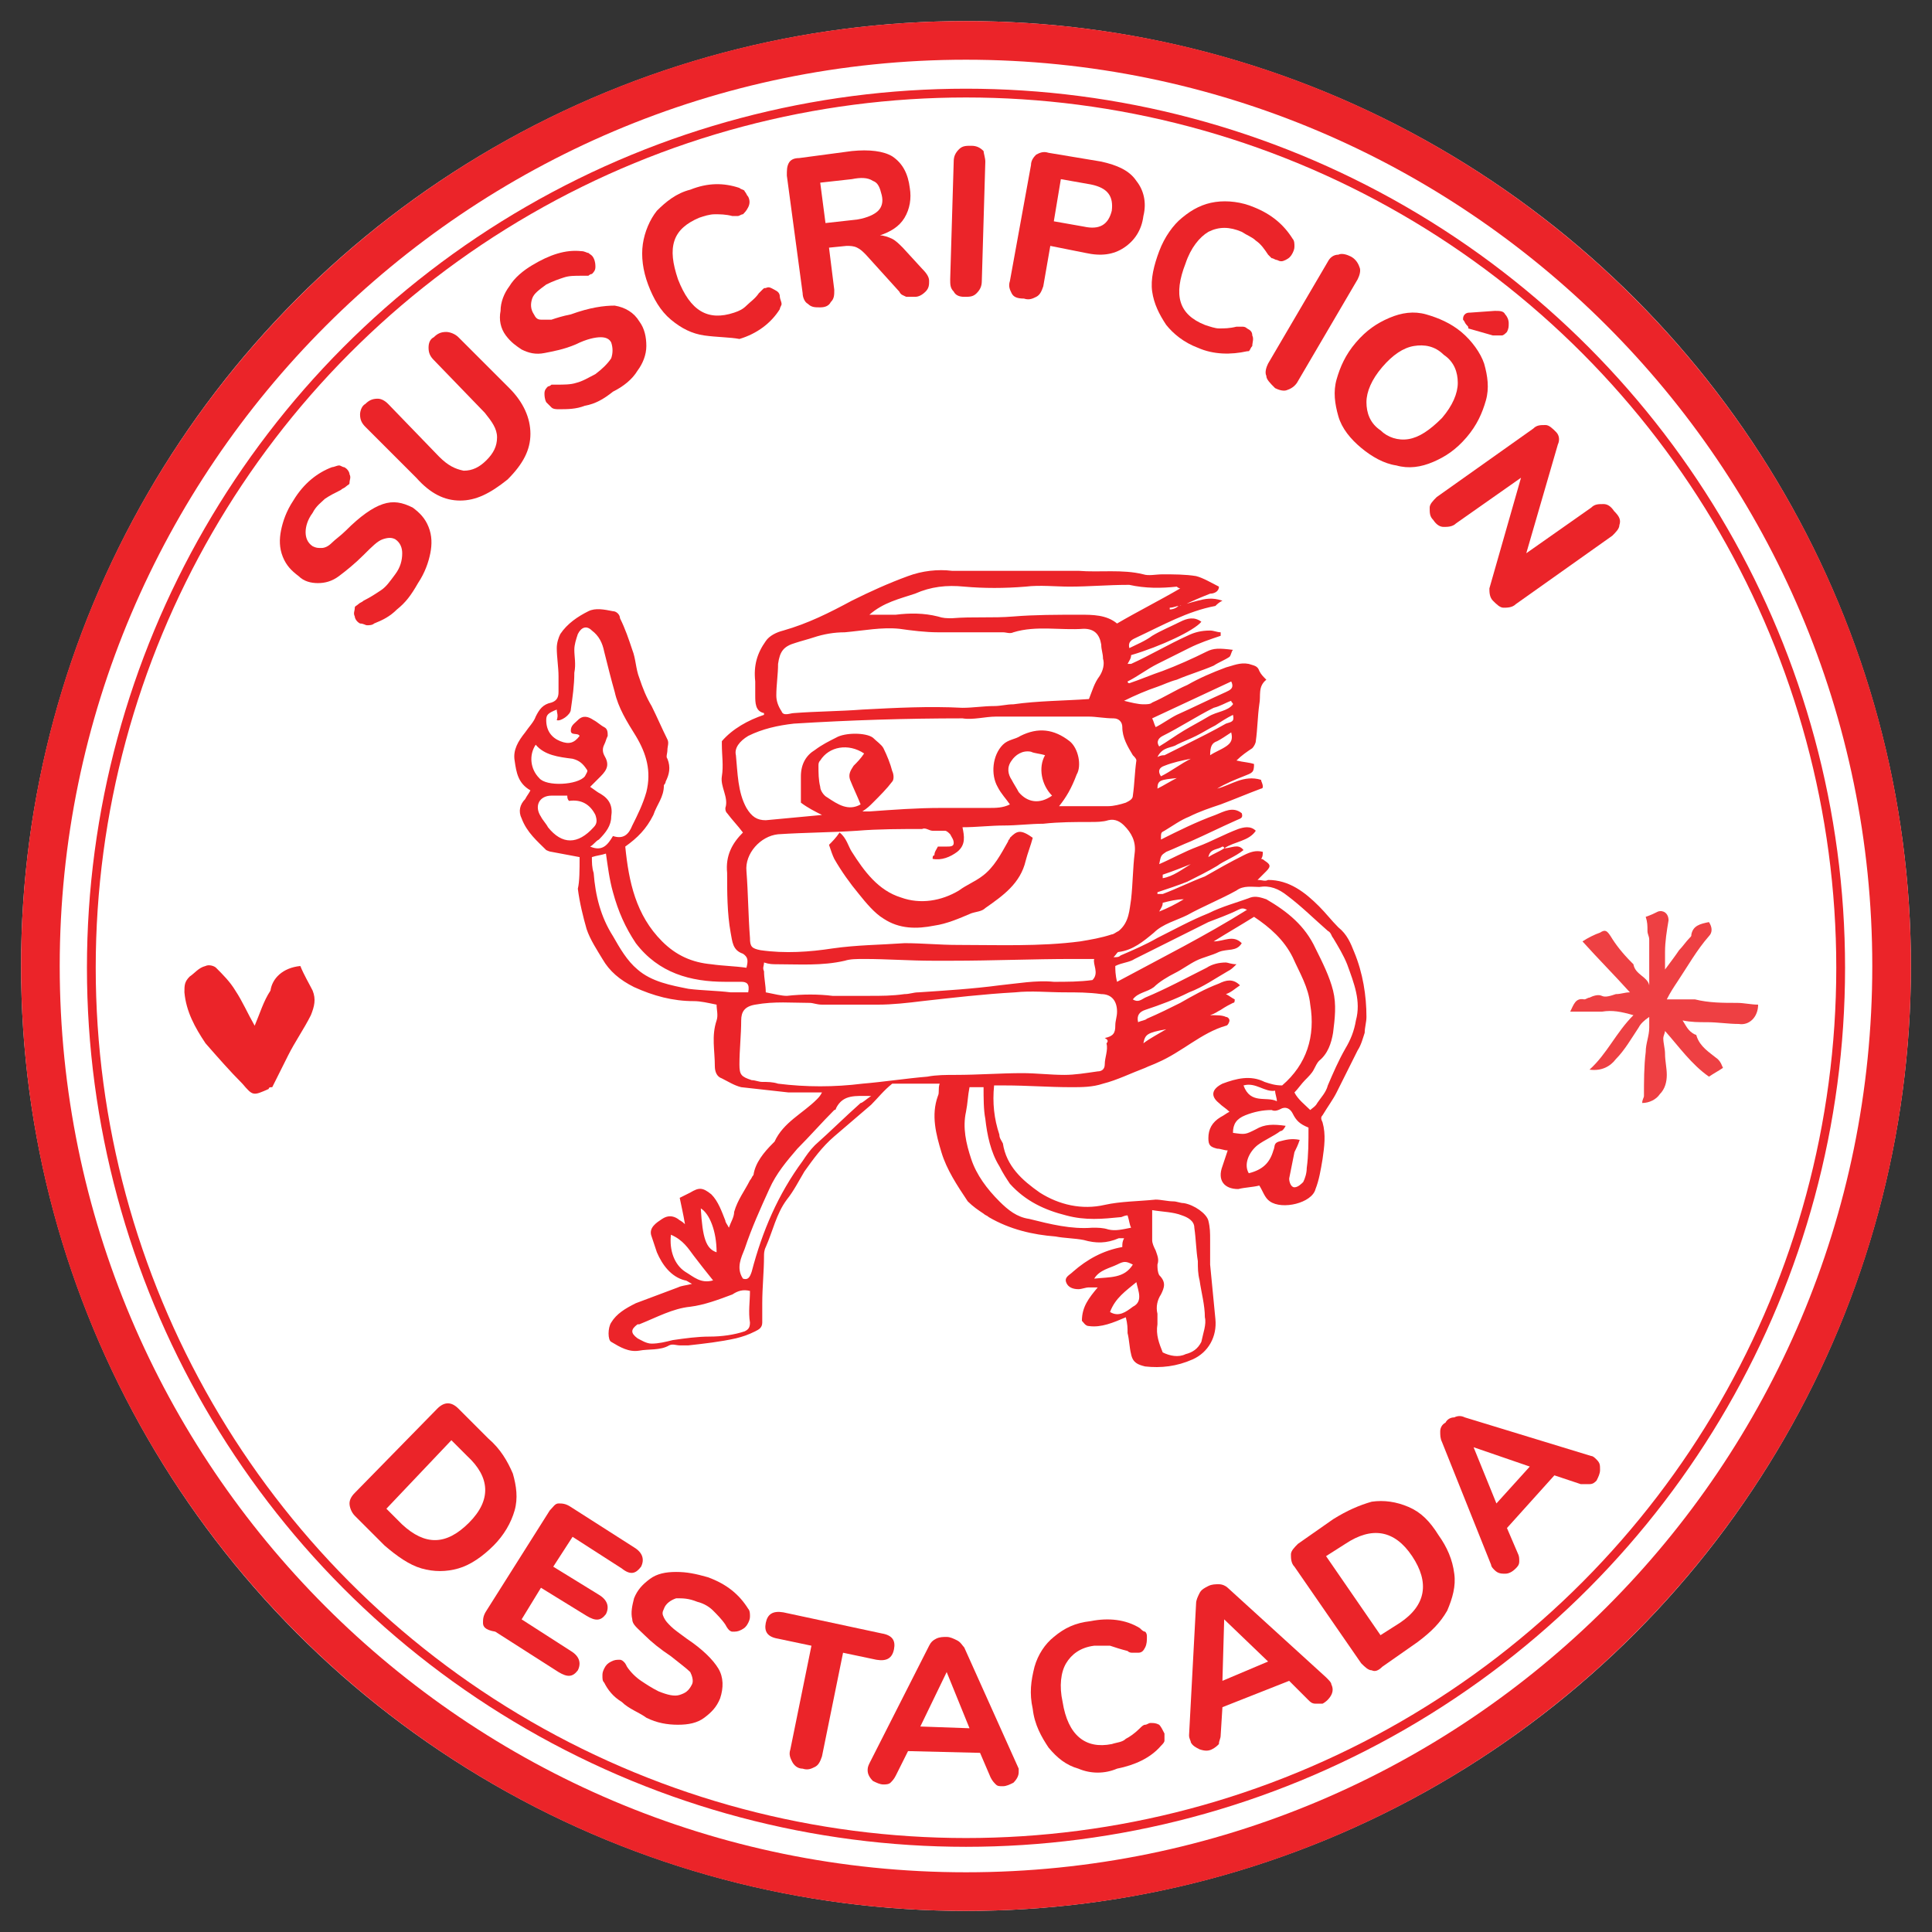 <?xml version="1.0" encoding="utf-8"?>
<!-- Generator: Adobe Illustrator 22.0.1, SVG Export Plug-In . SVG Version: 6.00 Build 0)  -->
<svg version="1.1" id="Layer_1" xmlns="http://www.w3.org/2000/svg" xmlns:xlink="http://www.w3.org/1999/xlink" x="0px" y="0px"
	 viewBox="0 0 110 110" style="enable-background:new 0 0 110 110;" xml:space="preserve">
<rect x="0" y="0" width="110" height="110" fill="#333333" stroke="none"/>
<style type="text/css">
	.st0{fill:#FFFFFF;}
	.st1{fill:#EB2429;}
	.st2{fill:none;stroke:#EB2429;stroke-width:0.5;stroke-miterlimit:10;}
	.st3{fill:#EE4043;}
</style>
<circle class="st0" cx="55" cy="55" r="53.8"/>
<g>
	<g>
		<g>
			<path class="st1" d="M22.6,34.7c-0.4,0.4-0.8,0.6-1.3,0.8c-0.1,0.1-0.3,0.1-0.4,0.1c-0.1,0-0.2-0.1-0.4-0.1
				c-0.2-0.1-0.3-0.3-0.3-0.4c-0.1-0.2,0-0.3,0-0.5c0-0.1,0.1-0.1,0.2-0.2c0.1-0.1,0.2-0.1,0.3-0.2c0.4-0.2,0.7-0.4,1-0.6
				c0.3-0.2,0.5-0.5,0.8-0.9c0.3-0.4,0.4-0.8,0.4-1.2c0-0.3-0.1-0.6-0.4-0.8c-0.2-0.1-0.4-0.1-0.7,0c-0.3,0.1-0.6,0.4-1.1,0.9
				c-0.5,0.5-1,0.9-1.4,1.2c-0.4,0.3-0.8,0.4-1.2,0.4c-0.4,0-0.8-0.1-1.1-0.4c-0.4-0.3-0.7-0.6-0.9-1.1c-0.2-0.5-0.2-1-0.1-1.5
				s0.3-1.1,0.7-1.7c0.6-1,1.4-1.6,2.2-1.9c0.1,0,0.3-0.1,0.4-0.1c0.1,0,0.2,0.1,0.3,0.1c0.2,0.1,0.3,0.3,0.3,0.4
				c0.1,0.2,0,0.3,0,0.5c0,0.1-0.1,0.1-0.2,0.2c-0.1,0.1-0.2,0.1-0.3,0.2c-0.4,0.2-0.6,0.3-0.9,0.5c-0.2,0.2-0.5,0.4-0.7,0.8
				c-0.3,0.4-0.4,0.8-0.4,1.1c0,0.3,0.1,0.6,0.4,0.8c0.2,0.1,0.3,0.1,0.5,0.1c0.2,0,0.4-0.1,0.6-0.3c0.2-0.2,0.5-0.4,0.8-0.7
				c0.8-0.8,1.5-1.3,2.1-1.5c0.6-0.2,1.1-0.1,1.7,0.2c0.4,0.3,0.7,0.6,0.9,1.1c0.2,0.5,0.2,1,0.1,1.5c-0.1,0.5-0.3,1.1-0.7,1.7
				C23.4,33.9,23.1,34.3,22.6,34.7z"/>
			<path class="st1" d="M26.2,28.5c-0.9,0-1.7-0.4-2.5-1.3l-2.9-2.9c-0.2-0.2-0.3-0.4-0.3-0.7c0-0.2,0.1-0.5,0.3-0.6
				c0.2-0.2,0.4-0.3,0.7-0.3c0.2,0,0.4,0.1,0.6,0.3l2.9,3c0.5,0.5,0.9,0.7,1.4,0.8c0.5,0,0.9-0.2,1.3-0.6c0.4-0.4,0.6-0.8,0.6-1.3
				c0-0.5-0.3-0.9-0.7-1.4l-2.9-3c-0.2-0.2-0.3-0.4-0.3-0.7s0.1-0.5,0.3-0.6c0.2-0.2,0.4-0.3,0.7-0.3c0.2,0,0.5,0.1,0.7,0.3l2.9,2.9
				c0.8,0.8,1.2,1.7,1.2,2.6c0,0.9-0.4,1.7-1.3,2.6C27.9,28.1,27.1,28.5,26.2,28.5z"/>
			<path class="st1" d="M33.3,23.1c-0.5,0.2-1,0.2-1.5,0.2c-0.1,0-0.3,0-0.4-0.1c-0.1-0.1-0.2-0.2-0.3-0.3c-0.1-0.2-0.1-0.4-0.1-0.5
				c0-0.2,0.1-0.3,0.2-0.4c0.1,0,0.2-0.1,0.2-0.1c0.1,0,0.2,0,0.3,0c0.4,0,0.8,0,1.1-0.1c0.4-0.1,0.7-0.3,1.1-0.5
				c0.4-0.3,0.7-0.6,0.9-0.9c0.1-0.3,0.1-0.6,0-0.9c-0.1-0.2-0.3-0.3-0.6-0.3c-0.3,0-0.8,0.1-1.4,0.4c-0.7,0.3-1.3,0.4-1.8,0.5
				c-0.5,0.1-0.9,0-1.3-0.2c-0.3-0.2-0.6-0.4-0.9-0.8c-0.3-0.4-0.4-0.9-0.3-1.4c0-0.5,0.2-1,0.5-1.4c0.3-0.5,0.8-0.9,1.3-1.2
				c1-0.6,1.9-0.9,2.8-0.8c0.2,0,0.3,0.1,0.4,0.1c0.1,0.1,0.2,0.1,0.3,0.3c0.1,0.2,0.1,0.4,0.1,0.5c0,0.2-0.1,0.3-0.2,0.4
				c-0.1,0-0.2,0.1-0.2,0.1c-0.1,0-0.2,0-0.4,0c-0.4,0-0.7,0-1,0.1c-0.3,0.1-0.6,0.2-1,0.4c-0.4,0.3-0.7,0.5-0.8,0.8
				s-0.1,0.6,0.1,0.9c0.1,0.2,0.2,0.3,0.4,0.3c0.2,0,0.4,0,0.6,0c0.3-0.1,0.6-0.2,1.1-0.3c1.1-0.4,1.9-0.5,2.5-0.5
				c0.6,0.1,1.1,0.4,1.4,0.9c0.3,0.4,0.4,0.9,0.4,1.4c0,0.5-0.2,1-0.5,1.4c-0.3,0.5-0.8,0.9-1.4,1.2C34.4,22.7,33.9,23,33.3,23.1z"
				/>
			<path class="st1" d="M40.1,19.1c-0.7-0.1-1.3-0.4-1.9-0.9s-1-1.2-1.3-2c-0.3-0.8-0.4-1.6-0.3-2.3c0.1-0.7,0.4-1.4,0.8-1.9
				c0.5-0.5,1.1-1,1.9-1.2c1-0.4,1.9-0.4,2.8-0.1c0.1,0.1,0.3,0.1,0.3,0.2c0.1,0.1,0.1,0.2,0.2,0.3c0.1,0.2,0.1,0.4,0,0.6
				c-0.1,0.2-0.2,0.3-0.3,0.4c-0.1,0-0.2,0.1-0.3,0.1c-0.1,0-0.2,0-0.3,0c-0.4-0.1-0.7-0.1-1-0.1c-0.3,0-0.6,0.1-0.9,0.2
				c-0.7,0.3-1.2,0.7-1.4,1.3c-0.2,0.6-0.1,1.3,0.2,2.2c0.7,1.8,1.7,2.4,3.2,1.9c0.3-0.1,0.5-0.2,0.7-0.4c0.2-0.2,0.5-0.4,0.7-0.7
				c0.1-0.1,0.2-0.2,0.2-0.2c0.1-0.1,0.1-0.1,0.2-0.1c0.2-0.1,0.3,0,0.5,0.1c0.2,0.1,0.3,0.2,0.3,0.4c0,0.1,0.1,0.3,0.1,0.4
				c0,0.1-0.1,0.2-0.1,0.3c-0.5,0.8-1.3,1.4-2.3,1.7C41.6,19.2,40.8,19.2,40.1,19.1z"/>
			<path class="st1" d="M52.9,16c0,0.2,0,0.4-0.2,0.6c-0.2,0.2-0.4,0.3-0.6,0.3c-0.2,0-0.3,0-0.5,0c-0.2-0.1-0.3-0.1-0.4-0.3
				l-1.9-2.1c-0.2-0.2-0.3-0.3-0.5-0.4c-0.2-0.1-0.4-0.1-0.6-0.1l-1,0.1l0.3,2.4c0,0.3,0,0.5-0.2,0.7c-0.1,0.2-0.3,0.3-0.6,0.3
				c-0.3,0-0.5,0-0.7-0.2c-0.2-0.1-0.3-0.4-0.3-0.6l-0.9-6.7c0-0.3,0-0.5,0.1-0.7c0.1-0.2,0.3-0.3,0.6-0.3l3-0.4
				c1-0.1,1.8,0,2.3,0.3c0.6,0.4,0.9,1,1,1.8c0.1,0.6,0,1.2-0.3,1.7c-0.3,0.5-0.8,0.8-1.4,1c0.2,0,0.5,0.1,0.7,0.2
				c0.2,0.1,0.4,0.3,0.6,0.5l1.1,1.2C52.8,15.6,52.9,15.8,52.9,16z M50,12c0.2-0.2,0.3-0.5,0.2-0.9c-0.1-0.4-0.2-0.7-0.5-0.8
				c-0.3-0.2-0.7-0.2-1.2-0.1l-1.8,0.2l0.3,2.3l1.8-0.2C49.4,12.4,49.8,12.2,50,12z"/>
			<path class="st1" d="M54.3,16.6c-0.2-0.2-0.2-0.4-0.2-0.7l0.2-6.7c0-0.3,0.1-0.5,0.3-0.7c0.2-0.2,0.4-0.2,0.7-0.2
				c0.3,0,0.5,0.1,0.7,0.3C56,8.7,56.1,9,56.1,9.2L55.9,16c0,0.3-0.1,0.5-0.3,0.7c-0.2,0.2-0.4,0.2-0.7,0.2
				C54.6,16.9,54.4,16.8,54.3,16.6z"/>
			<path class="st1" d="M57.6,16.7c-0.1-0.2-0.2-0.4-0.1-0.7l1.2-6.6c0-0.3,0.2-0.5,0.3-0.6c0.2-0.1,0.4-0.2,0.7-0.1l3,0.5
				c0.9,0.2,1.6,0.5,2,1.1c0.4,0.5,0.6,1.2,0.4,2c-0.1,0.8-0.5,1.4-1.1,1.8c-0.6,0.4-1.3,0.5-2.2,0.3l-2-0.4l-0.4,2.3
				c-0.1,0.3-0.2,0.5-0.4,0.6c-0.2,0.1-0.4,0.2-0.7,0.1C57.9,17,57.7,16.9,57.6,16.7z M63.3,12c0.1-0.8-0.2-1.3-1.2-1.5l-1.7-0.3
				l-0.4,2.4l1.7,0.3C62.6,13.1,63.1,12.8,63.3,12z"/>
			<path class="st1" d="M66.4,18.5c-0.4-0.6-0.7-1.2-0.8-1.9c-0.1-0.7,0.1-1.5,0.4-2.3c0.3-0.8,0.8-1.5,1.3-1.9
				c0.6-0.5,1.2-0.8,1.9-0.9c0.7-0.1,1.5,0,2.2,0.3c1,0.4,1.7,1,2.2,1.8c0.1,0.1,0.1,0.3,0.1,0.4c0,0.1,0,0.2-0.1,0.4
				c-0.1,0.2-0.2,0.3-0.4,0.4c-0.2,0.1-0.3,0.1-0.5,0c-0.1,0-0.2-0.1-0.3-0.1c-0.1-0.1-0.1-0.1-0.2-0.2c-0.2-0.3-0.4-0.6-0.7-0.8
				c-0.2-0.2-0.5-0.3-0.8-0.5c-0.7-0.3-1.3-0.3-1.9,0c-0.5,0.3-1,0.9-1.3,1.8c-0.7,1.8-0.4,2.9,1.1,3.5c0.3,0.1,0.6,0.2,0.8,0.2
				c0.3,0,0.6,0,1-0.1c0.1,0,0.2,0,0.3,0c0.1,0,0.2,0,0.3,0.1c0.2,0.1,0.3,0.2,0.3,0.4c0.1,0.2,0,0.4,0,0.6
				c-0.1,0.1-0.1,0.2-0.2,0.3C71.3,19.9,71.2,20,71,20c-0.9,0.2-1.9,0.2-2.8-0.2C67.4,19.5,66.8,19,66.4,18.5z"/>
			<path class="st1" d="M72.1,21.4c-0.1-0.2,0-0.5,0.1-0.7l3.4-5.8c0.1-0.2,0.3-0.4,0.6-0.4c0.2-0.1,0.5,0,0.7,0.1
				c0.2,0.1,0.4,0.3,0.5,0.6c0.1,0.2,0,0.5-0.1,0.7l-3.4,5.8c-0.1,0.2-0.3,0.4-0.6,0.5c-0.2,0.1-0.5,0-0.7-0.1
				C72.3,21.8,72.1,21.6,72.1,21.4z"/>
			<path class="st1" d="M76.2,23.7c-0.2-0.7-0.3-1.4-0.1-2.1c0.2-0.7,0.5-1.4,1.1-2.1c0.6-0.7,1.2-1.1,1.9-1.4
				c0.7-0.3,1.4-0.4,2.1-0.2s1.4,0.5,2,1c0.6,0.5,1.1,1.2,1.3,1.8c0.2,0.7,0.3,1.4,0.1,2.1c-0.2,0.7-0.5,1.4-1.1,2.1
				c-0.6,0.7-1.2,1.1-1.9,1.4c-0.7,0.3-1.4,0.4-2.1,0.2c-0.7-0.1-1.4-0.5-2-1C76.9,25,76.4,24.4,76.2,23.7z M80.2,25
				c0.6-0.1,1.2-0.5,1.9-1.2c0.6-0.7,0.9-1.4,0.9-2c0-0.6-0.2-1.2-0.8-1.6c-0.5-0.5-1.1-0.6-1.7-0.5c-0.6,0.1-1.2,0.5-1.8,1.2
				c-0.6,0.7-0.9,1.4-0.9,2c0,0.6,0.2,1.2,0.8,1.6C79,24.9,79.6,25.1,80.2,25z M83.5,18.5c-0.1-0.1-0.1-0.2-0.2-0.3
				c0-0.1,0-0.2,0.1-0.3c0.1-0.1,0.2-0.1,0.3-0.1l1.4-0.1c0.3,0,0.5,0,0.6,0.2c0.1,0.1,0.2,0.3,0.2,0.5c0,0.2,0,0.3-0.1,0.5
				c-0.1,0.1-0.2,0.2-0.3,0.2c-0.1,0-0.3,0-0.5,0l-1.4-0.4C83.6,18.6,83.6,18.6,83.5,18.5z"/>
			<path class="st1" d="M92.2,29.9c0,0.2-0.2,0.4-0.4,0.6l-5.5,3.9c-0.2,0.2-0.5,0.2-0.7,0.2c-0.2,0-0.4-0.2-0.6-0.4
				c-0.2-0.2-0.2-0.5-0.2-0.7l1.8-6.3l-3.7,2.6c-0.2,0.2-0.5,0.2-0.7,0.2c-0.2,0-0.4-0.1-0.6-0.4c-0.2-0.2-0.2-0.4-0.2-0.7
				c0-0.2,0.2-0.4,0.4-0.6l5.5-3.9c0.2-0.2,0.4-0.2,0.7-0.2c0.2,0,0.4,0.2,0.6,0.4c0.2,0.2,0.2,0.5,0.1,0.7l-1.8,6.2l3.7-2.6
				c0.2-0.2,0.4-0.2,0.7-0.2c0.2,0,0.4,0.1,0.6,0.4C92.2,29.4,92.3,29.6,92.2,29.9z"/>
		</g>
		<g>
			<path class="st1" d="M19.9,85.6c0-0.2,0.1-0.4,0.3-0.6l4.7-4.8c0.2-0.2,0.4-0.3,0.6-0.3c0.2,0,0.4,0.1,0.6,0.3l1.7,1.7
				c0.7,0.6,1.1,1.3,1.4,2c0.2,0.7,0.3,1.4,0.1,2.1c-0.2,0.7-0.6,1.4-1.2,2c-0.6,0.6-1.3,1.1-2,1.3c-0.7,0.2-1.4,0.2-2.1,0
				c-0.7-0.2-1.4-0.7-2.1-1.3l-1.7-1.7C20,86.1,19.9,85.8,19.9,85.6z M26.7,86.7c1.3-1.3,1.2-2.6-0.1-3.8l-0.9-0.9L22,85.9l0.9,0.9
				C24.2,88,25.4,88,26.7,86.7z"/>
			<path class="st1" d="M27.5,92.4c0-0.2,0-0.4,0.2-0.7l3.6-5.7c0.2-0.2,0.3-0.4,0.5-0.4c0.2,0,0.4,0,0.7,0.2l3.6,2.3
				c0.5,0.3,0.6,0.7,0.4,1.1c-0.3,0.4-0.6,0.5-1.1,0.1l-2.8-1.8l-1.1,1.7l2.6,1.6c0.5,0.3,0.6,0.7,0.4,1.1c-0.3,0.4-0.6,0.4-1.1,0.1
				l-2.6-1.6l-1.1,1.8l2.8,1.8c0.5,0.3,0.6,0.7,0.4,1.1c-0.3,0.4-0.6,0.4-1.1,0.1l-3.6-2.3C27.6,92.8,27.5,92.6,27.5,92.4z"/>
			<path class="st1" d="M35.4,96.9c-0.5-0.3-0.8-0.7-1-1.1c-0.1-0.1-0.1-0.2-0.1-0.4c0-0.1,0-0.2,0.1-0.4c0.1-0.2,0.2-0.3,0.4-0.4
				c0.2-0.1,0.3-0.1,0.5-0.1c0.1,0,0.2,0.1,0.2,0.1c0.1,0.1,0.1,0.1,0.2,0.3c0.2,0.3,0.5,0.6,0.8,0.8c0.3,0.2,0.6,0.4,1,0.6
				c0.5,0.2,0.9,0.3,1.2,0.2c0.3-0.1,0.5-0.2,0.7-0.6c0.1-0.2,0-0.5-0.1-0.7c-0.2-0.2-0.6-0.5-1.1-0.9c-0.6-0.4-1.1-0.8-1.5-1.2
				S36,92.5,36,92.2c-0.1-0.4,0-0.8,0.1-1.2c0.2-0.5,0.5-0.8,0.9-1.1c0.4-0.3,0.9-0.4,1.5-0.4c0.6,0,1.1,0.1,1.8,0.3
				c1.1,0.4,1.8,1,2.3,1.8c0.1,0.1,0.1,0.3,0.1,0.4c0,0.1,0,0.2-0.1,0.4c-0.1,0.2-0.2,0.3-0.4,0.4c-0.2,0.1-0.3,0.1-0.5,0.1
				c-0.1,0-0.2-0.1-0.2-0.1s-0.1-0.1-0.2-0.3c-0.2-0.3-0.5-0.6-0.7-0.8c-0.2-0.2-0.5-0.4-0.9-0.5c-0.5-0.2-0.8-0.2-1.2-0.2
				c-0.3,0.1-0.6,0.3-0.7,0.6c-0.1,0.2-0.1,0.3,0,0.5c0.1,0.2,0.2,0.3,0.4,0.5c0.2,0.2,0.5,0.4,0.9,0.7c0.9,0.6,1.5,1.2,1.8,1.7
				c0.3,0.5,0.3,1.1,0.1,1.7c-0.2,0.5-0.5,0.8-0.9,1.1c-0.4,0.3-0.9,0.4-1.5,0.4c-0.6,0-1.2-0.1-1.8-0.4
				C36.4,97.5,35.8,97.3,35.4,96.9z"/>
			<path class="st1" d="M45.1,100.3c-0.1-0.2-0.2-0.4-0.1-0.7l1.2-5.9l-1.9-0.4c-0.6-0.1-0.8-0.4-0.7-0.9c0.1-0.5,0.4-0.7,1-0.6
				l5.6,1.2c0.6,0.1,0.8,0.4,0.7,0.9c-0.1,0.5-0.4,0.7-1,0.6L48,94.1l-1.2,5.9c-0.1,0.3-0.2,0.5-0.4,0.6c-0.2,0.1-0.4,0.2-0.7,0.1
				C45.4,100.7,45.2,100.5,45.1,100.3z"/>
			<path class="st1" d="M58,100.9c0,0.2-0.1,0.4-0.3,0.6c-0.2,0.1-0.4,0.2-0.6,0.2c-0.2,0-0.3,0-0.4-0.1c-0.1-0.1-0.2-0.2-0.3-0.4
				l-0.6-1.4l-4.1-0.1l-0.7,1.4c-0.1,0.2-0.2,0.3-0.3,0.4c-0.1,0.1-0.3,0.1-0.4,0.1c-0.2,0-0.4-0.1-0.6-0.2
				c-0.2-0.2-0.3-0.4-0.3-0.6c0-0.1,0-0.2,0.1-0.4l3.4-6.7c0.1-0.2,0.2-0.3,0.4-0.4c0.2-0.1,0.4-0.1,0.6-0.1c0.2,0,0.4,0.1,0.6,0.2
				c0.2,0.1,0.3,0.3,0.4,0.4l3.1,6.9C58,100.7,58,100.8,58,100.9z M52.4,98.3l2.8,0.1l-1.3-3.2L52.4,98.3z"/>
			<path class="st1" d="M61.4,100.7c-0.7-0.2-1.2-0.6-1.7-1.2c-0.4-0.6-0.8-1.3-0.9-2.2c-0.2-0.9-0.1-1.6,0.1-2.4
				c0.2-0.7,0.6-1.3,1.1-1.7c0.6-0.5,1.2-0.8,2.1-0.9c1-0.2,2-0.1,2.8,0.4c0.1,0.1,0.2,0.2,0.3,0.2c0.1,0.1,0.1,0.2,0.1,0.3
				c0,0.2,0,0.4-0.1,0.6c-0.1,0.2-0.2,0.3-0.4,0.3c-0.1,0-0.2,0-0.3,0c-0.1,0-0.2,0-0.3-0.1c-0.4-0.1-0.7-0.2-1-0.3
				c-0.3,0-0.6,0-0.9,0c-0.8,0.1-1.3,0.5-1.6,1c-0.3,0.5-0.4,1.3-0.2,2.2c0.3,1.9,1.3,2.7,2.8,2.4c0.3-0.1,0.6-0.1,0.8-0.3
				c0.2-0.1,0.5-0.3,0.8-0.6c0.1-0.1,0.2-0.2,0.3-0.2c0.1,0,0.2-0.1,0.3-0.1c0.2,0,0.3,0,0.5,0.1c0.1,0.1,0.2,0.3,0.3,0.5
				c0,0.1,0,0.3,0,0.4c0,0.1-0.1,0.2-0.2,0.3c-0.6,0.7-1.5,1.1-2.5,1.3C62.9,101,62.1,101,61.4,100.7z"/>
			<path class="st1" d="M75.8,95.9c0.1,0.2,0.1,0.4,0,0.6c-0.1,0.2-0.3,0.4-0.5,0.5C75.2,97,75,97,74.9,97c-0.2,0-0.3-0.1-0.4-0.2
				l-1.1-1.1l-3.8,1.5l-0.1,1.6c0,0.2-0.1,0.3-0.1,0.5c-0.1,0.1-0.2,0.2-0.4,0.3c-0.2,0.1-0.4,0.1-0.7,0c-0.2-0.1-0.4-0.2-0.5-0.4
				c0-0.1-0.1-0.2-0.1-0.4l0.4-7.5c0-0.2,0.1-0.4,0.2-0.6c0.1-0.2,0.3-0.3,0.5-0.4c0.2-0.1,0.4-0.1,0.6-0.1c0.2,0,0.4,0.1,0.5,0.2
				l5.6,5.1C75.7,95.7,75.8,95.8,75.8,95.9z M69.6,95.7l2.6-1.1l-2.5-2.4L69.6,95.7z"/>
			<path class="st1" d="M78.1,95.1c-0.2,0-0.4-0.2-0.6-0.4l-3.8-5.5c-0.2-0.2-0.2-0.5-0.2-0.7c0-0.2,0.2-0.4,0.4-0.6l2-1.4
				c0.8-0.5,1.5-0.8,2.2-1c0.7-0.1,1.4,0,2.1,0.3c0.7,0.3,1.2,0.8,1.7,1.6c0.5,0.7,0.8,1.4,0.9,2.2c0.1,0.7-0.1,1.4-0.4,2.1
				c-0.4,0.7-0.9,1.2-1.7,1.8l-2,1.4C78.5,95.1,78.3,95.2,78.1,95.1z M80.4,88.6c-1-1.5-2.3-1.7-3.8-0.7l-1.1,0.7l3.1,4.5l1.1-0.7
				C81.2,91.4,81.4,90.1,80.4,88.6z"/>
			<path class="st1" d="M90.9,83.1c0.2,0.2,0.2,0.3,0.2,0.6c0,0.2-0.1,0.4-0.2,0.6c-0.1,0.1-0.2,0.2-0.4,0.2c-0.2,0-0.3,0-0.5,0
				L88.5,84l-2.7,3l0.6,1.4c0.1,0.2,0.1,0.3,0.1,0.5c0,0.2-0.1,0.3-0.2,0.4c-0.2,0.2-0.4,0.3-0.6,0.3c-0.2,0-0.4,0-0.6-0.2
				c-0.1-0.1-0.2-0.2-0.2-0.3l-2.8-7c-0.1-0.2-0.1-0.4-0.1-0.6c0-0.2,0.1-0.4,0.3-0.5c0.1-0.2,0.3-0.3,0.5-0.3
				c0.2-0.1,0.4-0.1,0.6,0l7.2,2.2C90.7,82.9,90.8,83,90.9,83.1z M85.2,85.6l1.9-2.1l-3.2-1.1L85.2,85.6z"/>
		</g>
		<g>
			<g>
				<path class="st1" d="M67.1,34.5c0.4-0.1,0.7-0.2,1.1-0.3c0.4-0.1,0.8-0.2,1.4,0c-0.2,0.1-0.3,0.2-0.4,0.3
					c-1.6,0.3-3,1.1-4.5,1.8c-0.2,0.1-0.5,0.2-0.4,0.6c0.4-0.2,0.9-0.4,1.3-0.7c0.5-0.3,1-0.5,1.6-0.8c0.4-0.2,0.8-0.3,1.2,0
					c-0.4,0.5-2.3,1.4-4,1.9c0,0.2-0.1,0.3-0.2,0.5c0.1,0,0.1,0,0.2,0c1.1-0.5,2.1-1.1,3.2-1.6c0.4-0.2,0.8-0.3,1.3-0.3
					c0.2,0,0.4,0.1,0.6,0.1c0,0.1,0,0.1,0,0.2c-0.6,0.2-1.2,0.4-1.8,0.7c-0.6,0.3-1.2,0.6-1.8,0.9c-0.6,0.3-1.1,0.7-1.7,1
					c0,0,0,0.1,0.1,0.1c0.6-0.2,1.3-0.5,1.9-0.7c0.8-0.3,1.7-0.7,2.5-1.1c0.4-0.2,0.7-0.2,1.5-0.1c-0.1,0.1-0.1,0.3-0.2,0.4
					c-0.3,0.2-0.6,0.3-0.9,0.5c-0.7,0.3-1.4,0.5-2.1,0.8c-0.4,0.1-0.8,0.3-1.1,0.4c-0.6,0.2-1.3,0.5-1.9,0.8
					c0.4,0.1,0.8,0.2,1.1,0.2c0.2,0,0.4,0,0.5-0.1c0.7-0.3,1.3-0.7,2-1c0.7-0.4,1.4-0.7,2.2-1c0.4-0.1,0.8-0.3,1.3-0.2
					c0.3,0.1,0.5,0.1,0.6,0.4c0.1,0.2,0.2,0.3,0.4,0.5c-0.5,0.4-0.3,0.9-0.4,1.4c-0.1,0.7-0.1,1.4-0.2,2.1c0,0.1-0.1,0.3-0.2,0.4
					c-0.3,0.2-0.6,0.4-0.9,0.7c0.4,0.1,0.7,0.1,1,0.2c0,0.5-0.1,0.5-0.6,0.7c-0.5,0.2-1,0.4-1.5,0.7c0.8-0.2,1.5-0.8,2.5-0.5
					c0,0.1,0.1,0.2,0.1,0.4c0,0.1-0.1,0.1-0.1,0.1c-0.8,0.3-1.5,0.6-2.3,0.9c-0.6,0.2-1.2,0.4-1.8,0.7c-0.5,0.2-0.9,0.5-1.4,0.8
					c-0.2,0.1-0.2,0.1-0.2,0.5c1-0.5,2-1,3.1-1.4c0.5-0.2,1-0.5,1.5-0.1c0.1,0.3-0.1,0.3-0.3,0.4c-0.9,0.4-1.7,0.8-2.6,1.2
					c-0.5,0.2-0.9,0.4-1.4,0.6c-0.3,0.2-0.3,0.2-0.4,0.7c0.7-0.3,1.4-0.7,2.2-1c0.8-0.3,1.5-0.7,2.3-1c0.3-0.1,0.7-0.2,1,0.1
					c-0.4,0.6-1.2,0.6-1.8,1c0.4,0,0.8-0.3,1.1,0.1c-0.5,0.4-1.1,0.6-1.5,0.9c-0.5,0.3-1.1,0.6-1.7,0.9c-0.5,0.2-1.1,0.4-1.7,0.6
					c0,0,0,0.1,0,0.1c0.1,0,0.2,0,0.3,0c0.8-0.3,1.6-0.7,2.4-1c0.7-0.4,1.4-0.8,2.2-1.2c0.4-0.2,0.7-0.3,1.1-0.2
					c0,0.1,0,0.3-0.1,0.4c0.1,0,0.2,0.1,0.2,0.1c0.3,0.2,0.4,0.3,0.1,0.6c-0.1,0.1-0.3,0.3-0.5,0.5c0.3,0,0.4,0.1,0.6,0
					c1.2,0,2.1,0.7,2.9,1.5c0.4,0.4,0.7,0.8,1.1,1.2c0.5,0.4,0.7,0.9,0.9,1.4c0.5,1.2,0.7,2.5,0.7,3.7c0,0.3-0.1,0.6-0.1,0.9
					c-0.1,0.3-0.2,0.7-0.4,1c-0.4,0.8-0.8,1.6-1.2,2.4c-0.2,0.4-0.5,0.8-0.8,1.3c-0.1,0.1-0.1,0.2,0,0.4c0.2,0.7,0.1,1.4,0,2.1
					c-0.1,0.6-0.2,1.2-0.4,1.7c-0.2,0.8-1.9,1.2-2.6,0.7c-0.3-0.2-0.4-0.6-0.6-0.9c-0.4,0.1-0.8,0.1-1.2,0.2c-0.8,0-1.2-0.5-0.9-1.3
					c0.1-0.3,0.2-0.6,0.3-0.9c-0.2,0-0.4-0.1-0.6-0.1c-0.4-0.1-0.5-0.2-0.5-0.6c0-0.5,0.2-0.9,0.7-1.2c0.2-0.1,0.3-0.2,0.5-0.3
					c-0.2-0.2-0.4-0.3-0.6-0.5c-0.5-0.4-0.4-0.8,0.2-1.1c0.8-0.3,1.6-0.5,2.4-0.1c0.3,0.1,0.6,0.2,1,0.2c1.4-1.2,1.9-2.8,1.6-4.6
					c-0.1-1-0.6-1.8-1-2.7c-0.5-1-1.3-1.7-2.2-2.3c-0.8,0.5-1.5,0.9-2.3,1.4c0.6,0,1.1-0.4,1.6,0.1c-0.3,0.5-0.8,0.3-1.3,0.5
					c-0.4,0.2-0.9,0.3-1.3,0.5c-0.4,0.2-0.8,0.5-1.2,0.7c-0.4,0.2-0.9,0.5-1.2,0.8c-0.4,0.3-0.9,0.3-1.2,0.7c0.3,0.2,0.5,0,0.7-0.1
					c1.2-0.5,2.3-1.1,3.5-1.7c0.3-0.2,0.7-0.3,1.1-0.3c0.1,0,0.3,0.1,0.6,0.1c-0.2,0.2-0.3,0.3-0.5,0.4c-0.7,0.4-1.4,0.9-2.2,1.2
					c-0.8,0.4-1.6,0.7-2.5,1c-0.3,0.1-0.5,0.3-0.4,0.7c0.2-0.1,0.4-0.1,0.5-0.2c0.7-0.3,1.3-0.6,1.9-0.9c0.7-0.4,1.4-0.8,2.2-1.1
					c0.4-0.2,0.8-0.3,1.2,0.1c-0.3,0.2-0.5,0.4-0.8,0.5c0.2,0.1,0.3,0.2,0.5,0.3c0,0.1,0,0.2-0.1,0.2c-0.2,0.1-0.4,0.2-0.7,0.4
					c-0.2,0.1-0.3,0.2-0.6,0.3c0.4,0,0.7,0,0.9,0.1c0.1,0,0.2,0.1,0.2,0.2c0,0.1-0.1,0.3-0.2,0.3c-1.4,0.4-2.5,1.5-3.9,2.1
					c-0.2,0.1-0.5,0.2-0.7,0.3c-0.8,0.3-1.6,0.7-2.4,0.9c-0.6,0.2-1.2,0.2-1.8,0.2c-1.3,0-2.5-0.1-3.8-0.1c-0.2,0-0.4,0-0.6,0
					c-0.1,1,0,1.9,0.3,2.8c0,0.2,0.1,0.3,0.2,0.5c0.2,1.3,1.1,2.1,2.1,2.8c1.1,0.7,2.4,1,3.7,0.7c0.9-0.2,1.9-0.2,2.9-0.3
					c0.3,0,0.7,0.1,1,0.1c0.2,0,0.4,0.1,0.6,0.1c0.6,0.1,1.3,0.6,1.4,1c0.1,0.4,0.1,0.7,0.1,1.1c0,0.5,0,0.9,0,1.4
					c0.1,1,0.2,2.1,0.3,3.1c0.1,1-0.4,1.9-1.3,2.3c-0.9,0.4-1.8,0.5-2.7,0.4c-0.4-0.1-0.7-0.2-0.8-0.7c-0.1-0.4-0.1-0.8-0.2-1.2
					c0-0.3,0-0.5-0.1-0.9c-0.7,0.3-1.4,0.6-2.1,0.5c-0.2,0-0.3-0.2-0.4-0.3c0-0.8,0.4-1.3,0.9-1.9c-0.2,0-0.4,0-0.5,0
					c-0.2,0-0.4,0.1-0.6,0.1c-0.3,0-0.6-0.1-0.7-0.4c-0.1-0.3,0.2-0.4,0.4-0.6c0.8-0.7,1.7-1.2,2.8-1.4c0-0.2,0-0.3,0.1-0.5
					c-0.2,0-0.3,0-0.3,0c-0.7,0.3-1.3,0.3-2,0.1c-0.5-0.1-1.1-0.1-1.6-0.2c-1.3-0.1-2.6-0.4-3.8-1.1c-0.1-0.1-0.2-0.1-0.3-0.2
					c-0.3-0.2-0.6-0.4-0.9-0.7c-0.6-0.9-1.2-1.8-1.5-2.8c-0.3-1-0.6-2.1-0.2-3.2c0.1-0.2,0-0.4,0.1-0.7c-1,0-1.9,0-2.7,0
					c-0.5,0.4-0.8,0.8-1.2,1.2c-0.7,0.6-1.4,1.2-2.1,1.8c-0.7,0.6-1.2,1.3-1.7,2c-0.3,0.5-0.6,1.1-1,1.6c-0.6,0.8-0.8,1.8-1.2,2.7
					c-0.1,0.2-0.1,0.4-0.1,0.5c0,0.9-0.1,1.8-0.1,2.7c0,0.4,0,0.7,0,1.1c0,0.3-0.2,0.4-0.4,0.5c-0.4,0.2-0.7,0.3-1.1,0.4
					c-0.9,0.2-1.8,0.3-2.7,0.4c-0.2,0-0.3,0-0.5,0c-0.2,0-0.4-0.1-0.6,0c-0.5,0.3-1.2,0.2-1.7,0.3c-0.6,0.1-1.1-0.2-1.6-0.5
					c-0.2-0.1-0.2-0.8,0-1.1c0.3-0.5,0.8-0.8,1.4-1.1c0.8-0.3,1.6-0.6,2.4-0.9c0.2-0.1,0.4-0.1,0.8-0.2c-0.2-0.1-0.3-0.2-0.4-0.2
					c-0.8-0.2-1.3-0.9-1.6-1.6c-0.1-0.3-0.2-0.6-0.3-0.9c-0.2-0.5,0.3-0.8,0.6-1c0.3-0.2,0.6-0.2,0.9,0c0.1,0.1,0.2,0.1,0.4,0.3
					c-0.1-0.6-0.2-1-0.3-1.5c0.2-0.1,0.4-0.2,0.6-0.3c0.5-0.3,0.7-0.3,1.2,0.1c0.4,0.4,0.6,1,0.8,1.5c0,0.1,0.1,0.2,0.2,0.4
					c0.1-0.3,0.3-0.6,0.3-0.9c0.2-0.7,0.6-1.2,0.9-1.8c0.1-0.1,0.1-0.2,0.2-0.3c0.1-0.7,0.6-1.3,1.1-1.8c0,0,0.1-0.1,0.1-0.1
					c0.5-1.1,1.6-1.6,2.4-2.4c0.1-0.1,0.2-0.2,0.3-0.4c-0.7,0-1.3,0-1.9,0c-0.9-0.1-1.8-0.2-2.7-0.3c-0.4-0.1-0.7-0.3-1.1-0.5
					c-0.3-0.1-0.4-0.4-0.4-0.7c0-0.9-0.2-1.7,0.1-2.6c0.1-0.3,0-0.6,0-0.9c-0.5-0.1-0.9-0.2-1.3-0.2c-1.2,0-2.3-0.3-3.4-0.8
					c-0.8-0.4-1.4-0.9-1.8-1.6c-0.3-0.5-0.7-1.1-0.9-1.7c-0.2-0.7-0.4-1.5-0.5-2.3C33,50.2,33,49.5,33,48.8
					c-0.5-0.1-1.1-0.2-1.6-0.3c-0.1,0-0.3-0.1-0.3-0.1c-0.5-0.5-1.1-1-1.4-1.8c-0.2-0.4-0.1-0.8,0.2-1.1c0.1-0.2,0.2-0.3,0.3-0.5
					c-0.7-0.4-0.8-1-0.9-1.7c-0.1-0.6,0.2-1.1,0.6-1.6c0.2-0.3,0.5-0.6,0.6-0.9c0.2-0.4,0.4-0.7,0.9-0.8c0.3-0.1,0.4-0.3,0.4-0.6
					c0-0.3,0-0.6,0-0.9c0-0.5-0.1-1.1-0.1-1.6c0-0.3,0.1-0.6,0.2-0.8c0.4-0.6,1-1,1.6-1.3c0.4-0.2,0.9-0.1,1.4,0
					c0.2,0,0.4,0.2,0.4,0.4c0.3,0.6,0.5,1.2,0.7,1.8c0.2,0.5,0.2,1.1,0.4,1.6c0.2,0.6,0.4,1.1,0.7,1.6c0.3,0.6,0.6,1.3,0.9,1.9
					c0.1,0.2,0,0.4,0,0.6c0,0.2-0.1,0.4,0,0.5c0.2,0.5,0.1,0.9-0.1,1.3c0,0.1-0.1,0.2-0.1,0.2c0,0.7-0.4,1.1-0.6,1.7
					c-0.4,0.8-0.9,1.3-1.6,1.8c0.2,2,0.6,3.9,2.1,5.4c0.8,0.8,1.7,1.2,2.8,1.3c0.7,0.1,1.3,0.1,2,0.2c0.1-0.4,0.1-0.6-0.2-0.8
					c-0.6-0.2-0.6-0.7-0.7-1.2c-0.2-1.1-0.2-2.3-0.2-3.4c-0.1-1,0.3-1.7,0.9-2.3c-0.3-0.4-0.6-0.7-0.9-1.1c-0.1-0.1-0.1-0.2-0.1-0.3
					c0.2-0.6-0.3-1.2-0.2-1.8c0.1-0.6,0-1.2,0-1.8c0-0.1,0-0.1,0-0.2c0.6-0.7,1.5-1.2,2.4-1.5c0,0,0-0.1,0-0.1
					C43,40.5,43,40,43,39.6c0-0.3,0-0.6,0-0.8c-0.1-0.9,0.1-1.6,0.6-2.3c0.2-0.3,0.6-0.5,1-0.6c1.4-0.4,2.6-1,3.9-1.7
					c1-0.5,2.1-1,3.2-1.4c0.8-0.3,1.7-0.4,2.5-0.3c1.4,0,2.7,0,4.1,0c0.4,0,0.8,0,1.3,0c0.4,0,0.9,0,1.3,0c0.2,0,0.3,0,0.5,0
					c1.2,0.1,2.5-0.1,3.7,0.2c0.3,0.1,0.7,0,1.1,0c0.6,0,1.3,0,1.9,0.1c0.4,0.1,0.9,0.4,1.3,0.6c0,0.3-0.3,0.4-0.5,0.4
					c-0.5,0.2-1,0.4-1.6,0.7C67.2,34.4,67.2,34.5,67.1,34.5c-0.1,0-0.3,0.1-0.5,0.1c0,0,0,0.1,0,0.1C66.8,34.7,67,34.6,67.1,34.5z
					 M53.4,48.2c0.2,0,0.3,0,0.5,0c0.2,0,0.4,0,0.4-0.2c0-0.2-0.1-0.3-0.2-0.5c-0.1-0.1-0.2-0.2-0.3-0.2c-0.2,0-0.5,0-0.7,0
					c-0.2,0-0.4-0.2-0.6-0.1c-1.2,0-2.5,0-3.7,0.1c-1.5,0.1-3,0.1-4.5,0.2c-1,0.1-1.9,1.1-1.8,2.1c0.1,1.3,0.1,2.5,0.2,3.8
					c0,0.5,0.1,0.6,0.6,0.7c1.4,0.2,2.8,0.1,4.1-0.1c1.4-0.2,2.7-0.2,4.1-0.3c1,0,2,0.1,3,0.1c2.3,0,4.7,0.1,7-0.2
					c0.6-0.1,1.2-0.2,1.8-0.4c0.1,0,0.2-0.1,0.4-0.2c0.6-0.5,0.6-1.2,0.7-1.8c0.1-0.9,0.1-1.8,0.2-2.6c0.1-0.7-0.2-1.2-0.6-1.6
					c-0.2-0.2-0.5-0.4-0.9-0.3c-0.3,0.1-0.7,0.1-1,0.1c-0.9,0-1.8,0-2.7,0.1c-0.7,0-1.5,0.1-2.2,0.1c-0.8,0-1.6,0.1-2.4,0.1
					c0.1,0.5,0.2,1-0.3,1.4c-0.4,0.3-0.9,0.5-1.4,0.4c0-0.1,0-0.2,0.1-0.2C53.2,48.5,53.3,48.4,53.4,48.2z M62.9,59.1
					c0.5-0.1,0.6-0.3,0.6-0.7c0-0.3,0.1-0.5,0.1-0.8c0-0.6-0.3-1-0.9-1c-0.7-0.1-1.4-0.1-2.1-0.1c-0.9,0-1.9-0.1-2.8,0
					c-1.8,0.1-3.5,0.3-5.3,0.5c-0.8,0.1-1.7,0.2-2.5,0.2c-1.1,0-2.1,0-3.2,0c-0.3,0-0.5-0.1-0.7-0.1c-1,0-2-0.1-3.1,0.1
					c-0.6,0.1-0.8,0.4-0.8,0.9c0,0.8-0.1,1.7-0.1,2.5c0,0.6,0.1,0.7,0.7,0.9c0.2,0,0.4,0.1,0.6,0.1c0.3,0,0.6,0,0.9,0.1
					c1.6,0.2,3.2,0.2,4.8,0c1.2-0.1,2.5-0.3,3.7-0.4c0.5-0.1,1.1-0.1,1.6-0.1c1.3,0,2.6-0.1,3.8-0.1c0.8,0,1.6,0.1,2.4,0.1
					c0.6,0,1.2-0.1,1.9-0.2c0.2,0,0.4-0.1,0.4-0.4c0-0.4,0.2-0.8,0.1-1.2C63.1,59.3,63.1,59.2,62.9,59.1z M60.3,45.9
					c1,0,1.9,0,2.8,0c0.3,0,0.7-0.1,1-0.2c0.2-0.1,0.4-0.2,0.4-0.4c0.1-0.7,0.1-1.3,0.2-2c0-0.1-0.1-0.2-0.2-0.3
					c-0.3-0.5-0.6-1-0.6-1.6c0-0.3-0.2-0.5-0.5-0.5c-0.5,0-1-0.1-1.4-0.1c-1.5,0-3,0-4.5,0c-0.3,0-0.5,0-0.8,0
					c-0.6,0-1.3,0.2-1.9,0.1c-3.2,0-6.4,0.1-9.6,0.3c-0.9,0.1-1.8,0.3-2.6,0.7c-0.5,0.3-0.8,0.7-0.7,1.1c0.1,1,0.1,2.1,0.6,3
					c0.3,0.5,0.6,0.7,1.1,0.7c1.1-0.1,2.1-0.2,3.2-0.3c-0.4-0.2-0.8-0.4-1.2-0.7c0-0.5,0-1,0-1.5c0-0.7,0.3-1.2,0.8-1.5
					c0.4-0.3,0.8-0.5,1.2-0.7c0.5-0.3,1.7-0.3,2.1,0c0.2,0.2,0.5,0.4,0.6,0.6c0.2,0.4,0.4,0.9,0.5,1.3c0.1,0.2,0.1,0.5,0,0.6
					c-0.3,0.4-0.7,0.8-1.1,1.2c-0.2,0.2-0.3,0.3-0.6,0.5c0.2,0,0.3,0,0.4,0c1.4-0.1,2.7-0.2,4.1-0.2c0.9,0,1.8,0,2.7,0
					c0.4,0,0.8,0,1.2-0.2c-0.2-0.3-0.5-0.6-0.7-1c-0.4-0.7-0.3-1.8,0.3-2.4c0.3-0.3,0.7-0.3,1-0.5c1-0.5,1.9-0.4,2.8,0.3
					c0.5,0.4,0.7,1.4,0.4,1.9C61,44.9,60.7,45.4,60.3,45.9z M62,39.8c0.2-0.5,0.3-0.9,0.6-1.3c0.2-0.3,0.3-0.7,0.2-1
					c0-0.3-0.1-0.5-0.1-0.8c-0.1-0.6-0.4-0.9-1-0.9c-1.3,0.1-2.7-0.2-4,0.2c-0.2,0.1-0.4,0-0.6,0c-0.7,0-1.4,0-2.1,0
					c-0.5,0-1.1,0-1.6,0c-0.7,0-1.5-0.1-2.2-0.2c-1-0.1-2,0.1-3.1,0.2c-0.6,0-1.2,0.1-1.8,0.3c-0.3,0.1-0.7,0.2-1,0.3
					c-0.7,0.2-0.9,0.5-1,1.2c0,0.6-0.1,1.2-0.1,1.8c0,0.3,0.1,0.6,0.3,0.9c0.1,0.3,0.5,0.1,0.7,0.1c1.3-0.1,2.6-0.1,3.9-0.2
					c1.9-0.1,3.8-0.2,5.7-0.1c0.6,0,1.2-0.1,1.8-0.1c0.4,0,0.7-0.1,1.1-0.1C59.1,39.9,60.6,39.9,62,39.8z M43.6,56.5
					c0.5,0.1,0.9,0.2,1.2,0.2c0.9-0.1,1.8-0.1,2.6,0c0.2,0,0.3,0,0.5,0c0.5,0,1,0,1.6,0c0.7,0,1.3,0,2-0.1c0.3,0,0.5-0.1,0.8-0.1
					c1.5-0.1,3.1-0.2,4.6-0.4c1-0.1,2.1-0.3,3.1-0.2c0.7,0,1.5,0,2.2-0.1c0.4-0.4,0-0.9,0.1-1.2c-0.4,0-0.8,0-1.2,0
					c-2.3,0-4.6,0.1-6.9,0.1c-0.4,0-0.8,0-1.1,0c-1.3,0-2.6-0.1-3.9-0.1c-0.4,0-0.8,0-1.1,0.1c-1.3,0.3-2.6,0.2-3.9,0.2
					c-0.2,0-0.4,0-0.7-0.1c0,0.2-0.1,0.3,0,0.5C43.5,55.7,43.6,56.1,43.6,56.5z M31.7,40.4c-0.5,0.2-0.6,0.3-0.6,0.6
					c0,0.6,0.3,1,0.8,1.2c0.5,0.2,0.8,0.1,1.1-0.3c-0.1-0.2-0.5,0-0.5-0.3c0-0.3,0.2-0.4,0.4-0.6c0.3-0.3,0.6-0.2,0.9,0
					c0.2,0.1,0.4,0.3,0.6,0.4c0.2,0.1,0.2,0.3,0.2,0.5c-0.1,0.2-0.1,0.3-0.2,0.5c-0.1,0.2-0.1,0.4,0,0.6c0.3,0.5,0.2,0.8-0.2,1.2
					c-0.2,0.2-0.4,0.4-0.6,0.6c0.3,0.2,0.4,0.3,0.6,0.4c0.5,0.3,0.7,0.7,0.6,1.3c0,0.5-0.3,0.9-0.7,1.3c-0.2,0.1-0.3,0.3-0.5,0.4
					c0.7,0.3,1-0.1,1.3-0.6c0.6,0.2,0.9-0.1,1.1-0.6c0.3-0.6,0.6-1.2,0.8-1.9c0.3-1.2,0-2.2-0.6-3.2c-0.5-0.8-1-1.6-1.2-2.5
					c-0.2-0.7-0.4-1.5-0.6-2.3c-0.1-0.5-0.3-0.9-0.7-1.2c-0.3-0.3-0.6-0.2-0.8,0.2c-0.1,0.3-0.2,0.6-0.2,0.9c0,0.4,0.1,0.8,0,1.3
					c0,0.7-0.1,1.4-0.2,2.1c0,0.3-0.6,0.7-0.8,0.6C31.8,40.7,31.7,40.6,31.7,40.4z M49.5,35c0.5,0,1,0,1.5,0
					c0.8-0.1,1.6-0.1,2.4,0.1c0.3,0.1,0.5,0.1,0.8,0.1c1.2-0.1,2.3,0,3.5-0.1c1.2-0.1,2.5-0.1,3.8-0.1c0.7,0,1.5,0,2.1,0.5
					c1.2-0.7,2.4-1.3,3.6-2c-0.1,0-0.2-0.1-0.2-0.1c-0.9,0.1-1.8,0.1-2.7-0.1c0,0,0,0-0.1,0c-1.1,0-2.2,0.1-3.3,0.1
					c-0.8,0-1.7-0.1-2.5,0c-1.2,0.1-2.4,0.1-3.5,0c-1-0.1-1.9,0-2.8,0.4C51.2,34.1,50.3,34.3,49.5,35z M74.6,63.2
					c0.1-0.1,0.3-0.2,0.4-0.4c0.2-0.3,0.5-0.6,0.6-1c0.3-0.7,0.6-1.4,1-2.1c0.3-0.5,0.5-1,0.6-1.6c0.3-1.1-0.1-2.1-0.5-3.2
					c-0.2-0.5-0.5-1-0.8-1.5c-0.1-0.1-0.1-0.3-0.3-0.4c-0.8-0.7-1.5-1.4-2.3-2c-0.5-0.4-1-0.6-1.6-0.5c-0.4,0-0.9-0.1-1.3,0.2
					c-0.9,0.5-1.9,0.9-2.8,1.4c-0.6,0.3-1.4,0.5-1.9,1c-0.6,0.5-1.2,1-2,1.1c-0.1,0-0.1,0.1-0.3,0.3c0.2,0,0.3,0,0.4-0.1
					c0.7-0.3,1.4-0.6,2.1-1c1-0.5,1.9-1,2.9-1.4c0.8-0.4,1.6-0.6,2.4-0.9c0.3-0.1,0.6,0,0.9,0.1c1.2,0.7,2.2,1.5,2.8,2.8
					c0.4,0.8,0.8,1.6,1,2.4c0.2,0.8,0.1,1.6,0,2.4c-0.1,0.6-0.3,1.2-0.8,1.6c-0.1,0.1-0.2,0.3-0.3,0.5c-0.1,0.2-0.3,0.4-0.5,0.6
					c-0.2,0.2-0.4,0.5-0.6,0.7C73.9,62.6,74.3,62.9,74.6,63.2z M65.6,68.9c0,0.6,0,1.1,0,1.7c0,0.2,0.1,0.4,0.2,0.6
					c0.1,0.3,0.2,0.5,0.1,0.8c0,0.2,0,0.4,0.1,0.6c0.4,0.4,0.3,0.7,0.1,1.1c-0.2,0.3-0.3,0.7-0.2,1.1c0,0.2,0,0.4,0,0.6
					c-0.1,0.6,0.1,1.1,0.3,1.6c0.4,0.2,0.9,0.3,1.3,0.1c0.4-0.1,0.7-0.3,0.9-0.7c0.1-0.5,0.3-1,0.2-1.4c0-0.7-0.2-1.4-0.3-2.1
					c-0.1-0.4-0.1-0.7-0.1-1.1c-0.1-0.6-0.1-1.2-0.2-1.9c0-0.4-0.4-0.6-0.7-0.7C66.8,69,66.2,69,65.6,68.9z M55.2,61.9
					c-0.1,0.5-0.1,0.9-0.2,1.4c-0.2,0.9,0,1.8,0.3,2.7c0.3,0.9,0.9,1.7,1.6,2.4c0.5,0.5,1,0.9,1.7,1c1.2,0.3,2.4,0.6,3.6,0.5
					c0.3,0,0.6,0,0.9,0.1c0.4,0.1,0.8,0,1.3-0.1c-0.1-0.2-0.1-0.4-0.2-0.7c-0.2,0-0.3,0.1-0.4,0.1c-1,0.1-2,0.2-3.1-0.1
					c-1.2-0.3-2.3-0.8-3.2-1.8c-0.2-0.3-0.4-0.6-0.6-1c-0.5-0.8-0.7-1.8-0.8-2.7C56,63.2,56,62.5,56,61.9
					C55.7,61.9,55.5,61.9,55.2,61.9z M42.7,73.5c-0.4-0.1-0.7,0-1,0.2c-0.8,0.3-1.6,0.6-2.4,0.7c-1,0.1-1.9,0.6-2.9,1c0,0,0,0-0.1,0
					c-0.4,0.3-0.4,0.5,0,0.8c0.2,0.1,0.5,0.3,0.8,0.3c0.4,0,0.8-0.1,1.2-0.2c0.7-0.1,1.4-0.2,2.1-0.2c0.7,0,1.4-0.1,2-0.3
					c0.2-0.1,0.3-0.2,0.3-0.5C42.6,74.7,42.7,74.1,42.7,73.5z M42.6,56.5c0.1-0.5-0.1-0.6-0.4-0.6c-0.3,0-0.6,0-0.9,0
					c-2,0-3.8-0.5-5.1-2.2c-0.6-0.9-1-1.8-1.3-2.9c-0.2-0.7-0.3-1.5-0.4-2.2c-0.3,0.1-0.5,0.1-0.8,0.2c0,0.3,0,0.6,0.1,0.9
					c0.1,1.3,0.4,2.5,1.1,3.6c0.4,0.7,0.8,1.4,1.4,1.9c0.8,0.7,1.9,0.9,2.9,1.1c0.8,0.1,1.6,0.1,2.4,0.2
					C41.9,56.5,42.2,56.5,42.6,56.5z M49.6,62.4c-0.9,0-1.6-0.1-2,0.7c0,0.1-0.1,0.1-0.1,0.1c-0.7,0.7-1.4,1.5-2.1,2.2
					c-0.6,0.7-1.2,1.4-1.6,2.3c-0.5,1.1-1,2.2-1.4,3.4c-0.2,0.5-0.5,1.1-0.1,1.7c0.3,0.1,0.4-0.1,0.5-0.4c0.6-2.3,1.5-4.4,2.9-6.3
					c0.2-0.3,0.4-0.6,0.7-0.9c0.9-0.8,1.7-1.6,2.6-2.4C49.1,62.8,49.3,62.6,49.6,62.4z M74.5,64.2c-0.5-0.2-0.7-0.4-0.9-0.8
					c-0.1-0.2-0.3-0.4-0.6-0.3c-0.2,0.1-0.4,0.2-0.6,0.1c-0.5,0-1,0.1-1.5,0.3c-0.5,0.2-0.7,0.5-0.7,1c0.7,0.1,0.7,0.1,1.3-0.2
					c0.5-0.3,1-0.3,1.7-0.2c-0.1,0.2-0.2,0.3-0.3,0.3c-0.4,0.3-0.9,0.5-1.3,0.8c-0.5,0.4-0.8,1.1-0.5,1.6c0.8-0.2,1.2-0.6,1.4-1.3
					c0.1-0.2,0-0.4,0.3-0.5c0.4-0.1,0.7-0.2,1.2-0.1c-0.1,0.3-0.2,0.5-0.3,0.7c-0.1,0.5-0.2,1-0.3,1.5c0,0.2,0.1,0.5,0.3,0.5
					c0.2,0,0.4-0.2,0.5-0.3c0.1-0.2,0.2-0.5,0.2-0.8C74.5,65.8,74.5,65,74.5,64.2z M49,45.8c-0.2-0.5-0.4-0.9-0.6-1.4
					c-0.1-0.3,0-0.5,0.2-0.8c0.2-0.2,0.4-0.4,0.6-0.7c-0.9-0.6-2-0.4-2.5,0.4c-0.1,0.1-0.1,0.2-0.1,0.3c0,0.4,0,0.8,0.1,1.2
					c0,0.2,0.2,0.5,0.4,0.6C47.7,45.8,48.3,46.2,49,45.8z M32.3,45.3c-0.3,0-0.6,0-0.9,0c-0.7,0-1,0.6-0.6,1.2
					c0.1,0.2,0.3,0.4,0.4,0.6c0.8,1,1.7,1,2.6,0c0.2-0.2,0.2-0.4,0.1-0.7c-0.3-0.6-0.8-0.9-1.5-0.8C32.3,45.5,32.3,45.4,32.3,45.3z
					 M59.5,43c-0.3-0.1-0.6-0.1-0.8-0.2c-0.5-0.1-0.9,0.2-1.1,0.5c-0.3,0.4-0.2,0.8,0,1.1c0.1,0.2,0.3,0.5,0.4,0.7
					c0.5,0.6,1.2,0.7,1.9,0.2C59.3,44.7,59.1,43.7,59.5,43z M63.6,55.9c2.6-1.4,5-2.6,7.4-4.1c-0.2-0.1-0.3-0.1-0.5,0
					c-0.6,0.3-1.2,0.5-1.7,0.7c-0.4,0.2-0.8,0.4-1.2,0.6c-1,0.5-2,1-3,1.5c-0.3,0.2-0.7,0.2-1.1,0.4C63.5,55.2,63.5,55.5,63.6,55.9z
					 M30.5,42.4c-0.4,0.6-0.3,1.4,0.2,1.9c0.4,0.5,2.2,0.4,2.6-0.1c0.1-0.2,0.2-0.3,0.1-0.4c-0.2-0.3-0.4-0.5-0.8-0.6
					C31.8,43.1,31,43,30.5,42.4z M38.2,70.3c-0.1,0.9,0.2,1.7,0.8,2.1c0.5,0.3,0.9,0.7,1.6,0.5c-0.4-0.5-0.8-1-1.1-1.4
					C39.2,71.1,38.9,70.6,38.2,70.3z M65.6,40.9c0.1,0.2,0.1,0.3,0.2,0.5c0.4-0.2,0.8-0.5,1.2-0.7c0.9-0.4,1.9-0.9,2.8-1.3
					c0.2-0.1,0.5-0.2,0.3-0.6C68.6,39.5,67.1,40.2,65.6,40.9z M70.2,40.1c0-0.1-0.1-0.1-0.1-0.2c-0.3,0.1-0.6,0.3-1,0.4
					c-1,0.5-1.9,1.1-2.9,1.6c-0.2,0.1-0.4,0.3-0.2,0.6c0.5-0.3,0.9-0.6,1.4-0.9c0.5-0.3,0.9-0.5,1.4-0.8
					C69.3,40.5,69.9,40.5,70.2,40.1z M64.7,73c-0.6,0.5-1.2,0.9-1.5,1.7c0.5,0.3,0.9,0,1.3-0.3C65.1,74.1,64.8,73.5,64.7,73z
					 M40.8,71.3c0-1.2-0.4-2.2-0.9-2.5C40,70.5,40.2,71.1,40.8,71.3z M70.8,61.8c0.4,1.1,1.3,0.6,1.9,0.9c0-0.2-0.1-0.4-0.1-0.6
					C72,62.2,71.5,61.6,70.8,61.8z M70.2,40.7c-0.4,0.2-0.7,0.4-1,0.6c-0.4,0.2-0.7,0.4-1.1,0.6c-0.4,0.2-0.7,0.3-1.1,0.5
					c-0.3,0.2-0.8,0.1-1.1,0.7c0.2-0.1,0.3-0.1,0.4-0.1c0.4-0.2,0.8-0.4,1.2-0.6c0.8-0.4,1.6-0.8,2.3-1.2
					C70.1,41.1,70.3,41.1,70.2,40.7z M64.5,72c-0.4-0.2-0.5-0.2-0.9,0c-0.4,0.2-1,0.3-1.3,0.8C63.2,72.7,64,72.8,64.5,72z M68.9,43
					c0.3-0.2,0.6-0.3,0.9-0.5c0.3-0.2,0.4-0.4,0.3-0.8c-0.3,0.2-0.6,0.4-0.8,0.5C69,42.3,68.9,42.5,68.9,43z M66.1,44.2
					c0.6-0.3,1.1-0.7,1.7-1c-0.5,0.1-1,0.2-1.5,0.4C66,43.7,65.9,43.9,66.1,44.2z M67.4,51.2C67.4,51.2,67.4,51.2,67.4,51.2
					c-0.4,0-0.8,0.1-1.2,0.2c0,0.2-0.1,0.3-0.2,0.5C66.5,51.7,66.9,51.5,67.4,51.2z M65.1,59.4c0.4-0.3,0.8-0.5,1.3-0.8
					C65.3,58.8,65.2,58.9,65.1,59.4z M65.9,44.9c0.4-0.2,0.7-0.4,1.1-0.6C66.1,44.4,65.9,44.4,65.9,44.9z M66.2,49.8
					c0,0.1,0,0.1,0,0.2c0.6-0.1,1.1-0.5,1.6-0.8C67.3,49.4,66.8,49.6,66.2,49.8z M68.8,48.8c0.3-0.2,0.6-0.3,0.9-0.5
					c0,0,0-0.1-0.1-0.1C69.3,48.4,68.9,48.3,68.8,48.8z"/>
			</g>
			<g>
				<path class="st1" d="M58.8,47.7c-0.1,0.4-0.3,0.9-0.4,1.3c-0.3,1.3-1.3,2-2.3,2.7c-0.2,0.2-0.5,0.2-0.8,0.3
					c-0.7,0.3-1.4,0.6-2.1,0.7c-1,0.2-2,0.2-2.9-0.4c-0.5-0.3-1-0.9-1.4-1.4c-0.5-0.6-1-1.3-1.4-2c-0.1-0.2-0.2-0.5-0.3-0.8
					c0.2-0.2,0.4-0.4,0.6-0.7c0.4,0.3,0.5,0.8,0.7,1.1c0.7,1.1,1.5,2.2,2.8,2.6c1.1,0.4,2.3,0.2,3.3-0.4c0.4-0.3,0.9-0.5,1.3-0.8
					c0.7-0.5,1.1-1.3,1.5-2c0-0.1,0.1-0.1,0.1-0.2C57.9,47.3,58.1,47.2,58.8,47.7z"/>
			</g>
		</g>
		<g>
			<g>
				<path class="st1" d="M55,108.8C25.3,108.8,1.2,84.7,1.2,55S25.3,1.2,55,1.2c29.7,0,53.8,24.1,53.8,53.8S84.7,108.8,55,108.8z
					 M55,3.4C26.6,3.4,3.4,26.6,3.4,55s23.1,51.6,51.6,51.6s51.6-23.1,51.6-51.6S83.4,3.4,55,3.4z"/>
			</g>
		</g>
	</g>
	<circle class="st2" cx="55" cy="55.1" r="49.8"/>
	<path class="st1" d="M17.1,55c0.2,0.5,0.5,1,0.7,1.4c0.2,0.5,0.1,0.9-0.1,1.4c-0.4,0.8-0.9,1.5-1.3,2.3c-0.3,0.6-0.6,1.2-0.9,1.8
		c-0.1,0-0.2,0-0.2,0.1c-0.9,0.4-0.9,0.4-1.5-0.3c-0.7-0.7-1.4-1.5-2.1-2.3c-0.6-0.9-1.1-1.8-1.2-2.9c0-0.4,0-0.6,0.3-0.9
		c0.3-0.2,0.5-0.5,0.9-0.6c0.2-0.1,0.5,0,0.6,0.1c0.4,0.4,0.8,0.8,1.1,1.3c0.4,0.6,0.7,1.3,1.1,2c0.3-0.7,0.5-1.4,0.9-2
		C15.5,55.7,16.1,55.1,17.1,55z"/>
	<path class="st3" d="M93.9,56.1c0-0.6,0-1.1,0-1.7c0-0.3,0-0.6,0-0.9c0-0.2-0.1-0.3-0.1-0.5c0-0.3,0-0.5-0.1-0.8
		c0.3-0.1,0.5-0.2,0.7-0.3c0.3-0.1,0.6,0.1,0.6,0.5c-0.1,0.6-0.2,1.2-0.2,1.8c0,0.3,0,0.6,0,1c0.3-0.4,0.6-0.8,0.8-1.1
		c0.2-0.2,0.4-0.5,0.6-0.7c0.1-0.1,0.1-0.1,0.1-0.2c0.1-0.5,0.5-0.6,1-0.7c0.2,0.3,0.2,0.6,0,0.8c-0.7,0.8-1.2,1.7-1.8,2.6
		c-0.2,0.3-0.4,0.6-0.6,1c0.5,0,0.9,0,1.3,0c0.1,0,0.2,0,0.3,0c0.8,0.2,1.6,0.2,2.4,0.2c0.4,0,0.8,0.1,1.2,0.1
		c0,0.7-0.5,1.2-1.1,1.1c-0.6,0-1.2-0.1-1.8-0.1c-0.5,0-0.9,0-1.4-0.1c0.2,0.3,0.3,0.6,0.7,0.8c0.1,0,0.1,0.1,0.1,0.1
		c0.2,0.6,0.7,0.9,1.2,1.3c0.2,0.2,0.2,0.3,0.3,0.5c-0.3,0.2-0.5,0.3-0.8,0.5c-1-0.7-1.7-1.7-2.5-2.6c0,0.1-0.1,0.3-0.1,0.4
		c0,0.3,0.1,0.6,0.1,0.9c0,0.4,0.1,0.8,0.1,1.2c0,0.4-0.1,0.8-0.4,1.1c-0.2,0.3-0.6,0.5-1,0.5c0-0.2,0.1-0.3,0.1-0.4
		c0-0.8,0-1.7,0.1-2.5c0-0.5,0.2-0.9,0.2-1.4c0-0.2,0-0.3,0-0.6c-0.3,0.2-0.5,0.4-0.6,0.6c-0.4,0.6-0.8,1.3-1.3,1.8
		c-0.3,0.4-0.8,0.7-1.5,0.6c1-0.9,1.5-2.1,2.5-3.1c-0.7-0.2-1.2-0.3-1.8-0.2c-0.6,0-1.2,0-1.8,0c0.2-0.4,0.3-0.8,0.8-0.7
		c0.1,0,0.2-0.1,0.3-0.1c0.2-0.1,0.5-0.2,0.7-0.1c0.2,0.1,0.5,0,0.8-0.1c0.3,0,0.5-0.1,0.8-0.1c-0.9-1-1.8-1.9-2.7-2.9
		c0.3-0.2,0.7-0.4,1-0.5c0.3-0.2,0.4-0.1,0.6,0.2c0.3,0.5,0.7,1,1.2,1.5c0,0,0.1,0.1,0.1,0.1c0.1,0.6,0.8,0.7,0.9,1.2
		C93.8,56.2,93.9,56.1,93.9,56.1z"/>
</g>
</svg>
